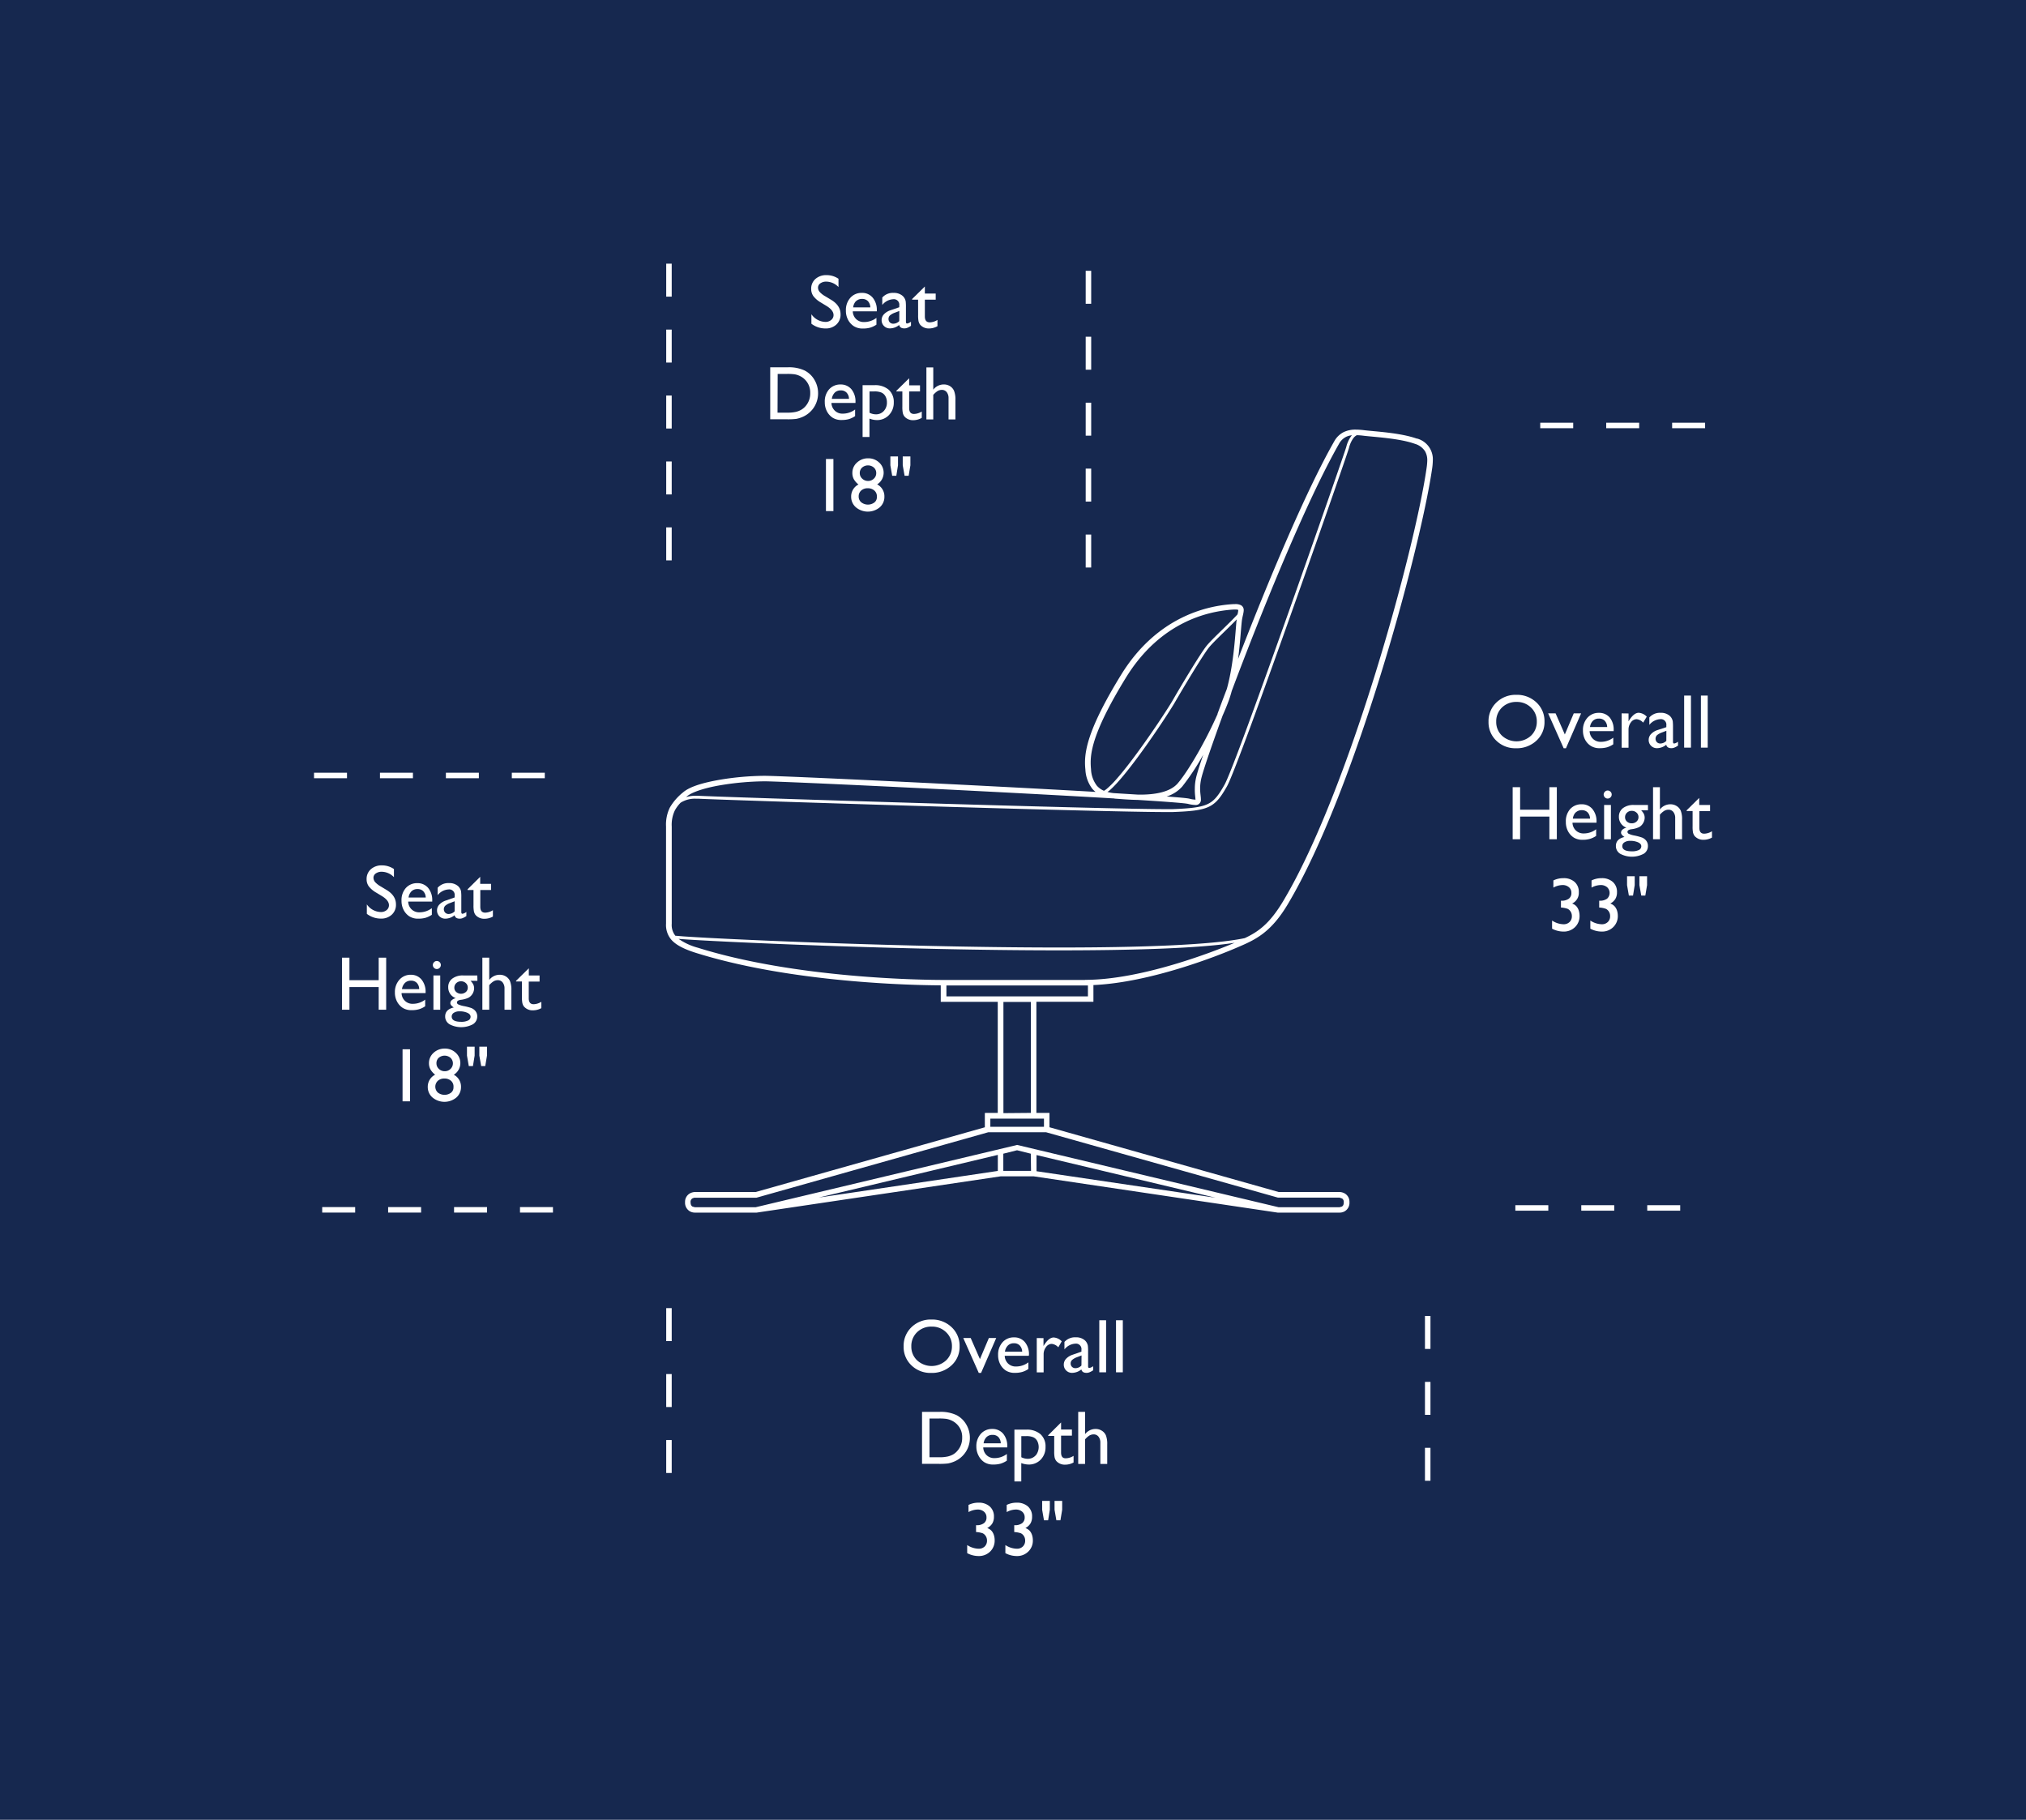 <svg xmlns="http://www.w3.org/2000/svg" viewBox="0 0 590 530"><defs><style>.cls-1{fill:#16284f;}.cls-2{fill:#fff;}</style></defs><title>Hugo1</title><g id="Background"><rect class="cls-1" width="590" height="530"/></g><g id="Hugo"><rect class="cls-2" x="194.01" y="380.98" width="1.6" height="9.6"/><rect class="cls-2" x="194.01" y="419.39" width="1.6" height="9.6"/><rect class="cls-2" x="194.01" y="400.18" width="1.6" height="9.6"/><rect class="cls-2" x="414.97" y="402.46" width="1.6" height="9.6"/><rect class="cls-2" x="414.97" y="421.66" width="1.6" height="9.6"/><rect class="cls-2" x="414.97" y="383.26" width="1.6" height="9.6"/><rect class="cls-2" x="467.75" y="123.11" width="9.6" height="1.6"/><rect class="cls-2" x="448.54" y="123.11" width="9.6" height="1.6"/><rect class="cls-2" x="486.95" y="123.11" width="9.6" height="1.6"/><rect class="cls-2" x="479.7" y="351" width="9.6" height="1.6"/><rect class="cls-2" x="460.49" y="351" width="9.6" height="1.6"/><rect class="cls-2" x="441.29" y="351" width="9.6" height="1.6"/><rect class="cls-2" x="93.83" y="351.55" width="9.6" height="1.6"/><rect class="cls-2" x="151.43" y="351.55" width="9.6" height="1.6"/><rect class="cls-2" x="132.23" y="351.55" width="9.6" height="1.6"/><rect class="cls-2" x="113.03" y="351.55" width="9.6" height="1.6"/><rect class="cls-2" x="91.45" y="225.05" width="9.6" height="1.6"/><rect class="cls-2" x="110.65" y="225.05" width="9.6" height="1.6"/><rect class="cls-2" x="129.85" y="225.05" width="9.6" height="1.6"/><rect class="cls-2" x="149.05" y="225.05" width="9.6" height="1.6"/><rect class="cls-2" x="194.01" y="134.4" width="1.6" height="9.6"/><rect class="cls-2" x="194.01" y="95.99" width="1.6" height="9.6"/><rect class="cls-2" x="194.01" y="115.2" width="1.6" height="9.6"/><rect class="cls-2" x="194.01" y="76.79" width="1.6" height="9.6"/><rect class="cls-2" x="194.01" y="153.6" width="1.6" height="9.6"/><rect class="cls-2" x="316.17" y="78.87" width="1.6" height="9.6"/><rect class="cls-2" x="316.17" y="98.07" width="1.6" height="9.6"/><rect class="cls-2" x="316.17" y="155.68" width="1.6" height="9.6"/><rect class="cls-2" x="316.17" y="136.48" width="1.6" height="9.6"/><rect class="cls-2" x="316.17" y="117.28" width="1.6" height="9.6"/><path class="cls-2" d="M277.09,397.65a7.22,7.22,0,0,0,2.36-5.55,7.37,7.37,0,0,0-2.34-5.58,8.17,8.17,0,0,0-5.85-2.22,8,8,0,0,0-5.81,2.22,7.47,7.47,0,0,0-2.3,5.63,7.32,7.32,0,0,0,2.28,5.5,7.89,7.89,0,0,0,5.71,2.2A8.35,8.35,0,0,0,277.09,397.65Zm-11.7-5.5a5.53,5.53,0,0,1,1.68-4.16,5.87,5.87,0,0,1,4.28-1.63,5.78,5.78,0,0,1,4.17,1.64,5.44,5.44,0,0,1,1.7,4.06,5.54,5.54,0,0,1-1.7,4.13,6.24,6.24,0,0,1-8.44,0A5.43,5.43,0,0,1,265.39,392.15Z"/><polygon class="cls-2" points="285.7 399.85 290.11 389.69 287.97 389.69 285.37 395.83 282.68 389.69 280.52 389.69 285.03 399.85 285.7 399.85"/><path class="cls-2" d="M299.65,394.61a5.52,5.52,0,0,0-1.18-3.72,3.94,3.94,0,0,0-3.17-1.39,4.31,4.31,0,0,0-3.35,1.42,5.32,5.32,0,0,0-1.29,3.71,5.66,5.66,0,0,0,.61,2.68,5,5,0,0,0,1.63,1.84,4.76,4.76,0,0,0,2.67.68,7.62,7.62,0,0,0,2.1-.26,6.37,6.37,0,0,0,1.81-.87v-1.93a5.94,5.94,0,0,1-3.6,1.21,3.18,3.18,0,0,1-2.29-.84,3.26,3.26,0,0,1-1-2.28h7Zm-7-.94a3.16,3.16,0,0,1,.88-1.82,2.41,2.41,0,0,1,1.74-.64,2.23,2.23,0,0,1,1.69.64,2.72,2.72,0,0,1,.71,1.82Z"/><path class="cls-2" d="M301.92,389.69v10h2v-5.22a3.41,3.41,0,0,1,.7-2.16,2.06,2.06,0,0,1,1.65-.92,3,3,0,0,1,1.92,1l1-1.74a3.53,3.53,0,0,0-2.34-1.12c-.95,0-1.91.77-2.86,2.31l-.11.17v-2.29Z"/><path class="cls-2" d="M312.4,394.54a4.57,4.57,0,0,0-1.93,1.18,2.46,2.46,0,0,0-.68,1.69,2.32,2.32,0,0,0,.7,1.73,2.35,2.35,0,0,0,1.73.69,4.33,4.33,0,0,0,2.69-1c.15.67.65,1,1.49,1a2.3,2.3,0,0,0,.86-.16,6.15,6.15,0,0,0,1.08-.59v-1.2a2.45,2.45,0,0,1-1.12.53c-.23,0-.35-.17-.35-.51v-4.25a12.92,12.92,0,0,0-.07-1.71,2.74,2.74,0,0,0-.33-.9,2.53,2.53,0,0,0-.59-.72,3.82,3.82,0,0,0-2.59-.84,4.1,4.1,0,0,0-3.31,1.35V393a4.35,4.35,0,0,1,3.15-1.67,1.59,1.59,0,0,1,1.8,1.8v.53Zm2.53,3.16a2.47,2.47,0,0,1-1.75.77,1.42,1.42,0,0,1-1-.39,1.37,1.37,0,0,1-.39-1,1.35,1.35,0,0,1,.42-1,4.42,4.42,0,0,1,1.42-.81l1.33-.51Z"/><rect class="cls-2" x="320.13" y="384.51" width="1.98" height="15.16"/><rect class="cls-2" x="325" y="384.51" width="1.98" height="15.16"/><path class="cls-2" d="M282.44,418.78a7.57,7.57,0,0,0-1.06-3.93,7,7,0,0,0-2.87-2.73,10.75,10.75,0,0,0-4.89-.93h-5.11v15.14h4.79a20.63,20.63,0,0,0,2.74-.11,8.09,8.09,0,0,0,1.57-.45,7.28,7.28,0,0,0,2.58-1.64,7.39,7.39,0,0,0,2.25-5.35Zm-3.85,4a5,5,0,0,1-1.1.85,6.38,6.38,0,0,1-1.51.56,11,11,0,0,1-2.53.22h-2.77V413.12h2.71a15.14,15.14,0,0,1,2.27.12,6,6,0,0,1,1.49.49,5.24,5.24,0,0,1,1.4.95,5.18,5.18,0,0,1,1.65,4A5.6,5.6,0,0,1,278.59,422.77Z"/><path class="cls-2" d="M293.22,423.45a5.94,5.94,0,0,1-3.6,1.21,3.18,3.18,0,0,1-2.29-.84,3.28,3.28,0,0,1-1-2.28h7v-.25a5.57,5.57,0,0,0-1.19-3.73,4,4,0,0,0-3.17-1.39,4.32,4.32,0,0,0-3.35,1.43,5.32,5.32,0,0,0-1.29,3.71A5.59,5.59,0,0,0,285,424a4.86,4.86,0,0,0,1.63,1.84,4.68,4.68,0,0,0,2.67.69,7.62,7.62,0,0,0,2.1-.26,7,7,0,0,0,1.81-.87Zm-5.92-4.92a2.41,2.41,0,0,1,1.74-.64,2.27,2.27,0,0,1,1.7.64,2.74,2.74,0,0,1,.7,1.82h-5A3.13,3.13,0,0,1,287.3,418.53Z"/><path class="cls-2" d="M303,417.69a6,6,0,0,0-4.14-1.32h-3.45v15.08h2v-5.34a6.31,6.31,0,0,0,2.12.42,4.74,4.74,0,0,0,3.55-1.44,5.11,5.11,0,0,0,1.39-3.69A4.72,4.72,0,0,0,303,417.69Zm-1.4,6.17a3,3,0,0,1-2.27,1,4.17,4.17,0,0,1-1.91-.46v-6.15h1.4a5,5,0,0,1,2.11.35,2.5,2.5,0,0,1,1.14,1.09,3.9,3.9,0,0,1-.47,4.21Z"/><path class="cls-2" d="M309,423v-4.89h3.16v-1.78H309v-2.06L305.25,418v.19H307v4.43a9.14,9.14,0,0,0,.12,1.84,3.24,3.24,0,0,0,.31.78,2.17,2.17,0,0,0,.47.54,3.28,3.28,0,0,0,2.26.79,5,5,0,0,0,2.48-.64V424a4.34,4.34,0,0,1-2.24.71C309.44,424.75,309,424.18,309,423Z"/><path class="cls-2" d="M320.85,416.67a3.33,3.33,0,0,0-1.79-.5,3.82,3.82,0,0,0-3.07,1.51v-6.49h-2v15.17h2V419.2a5.75,5.75,0,0,1,1.26-1.12,2.47,2.47,0,0,1,1.23-.33,1.74,1.74,0,0,1,1.42.66,2.75,2.75,0,0,1,.54,1.77v6.18h2v-5.69a7,7,0,0,0-.38-2.62A3,3,0,0,0,320.85,416.67Z"/><path class="cls-2" d="M288.79,445.88a3.12,3.12,0,0,0-1.3-.85,3.88,3.88,0,0,0,1.49-1.35,3.77,3.77,0,0,0,.47-1.94,3.83,3.83,0,0,0-1.22-3,4.71,4.71,0,0,0-3.3-1.1,6.39,6.39,0,0,0-2.89.66v2.08a5.76,5.76,0,0,1,2.63-.74,2.77,2.77,0,0,1,1.89.63,2.08,2.08,0,0,1,.72,1.64,2,2,0,0,1-.74,1.7,3.43,3.43,0,0,1-2.16.59h-.14v2l.2,0a7.25,7.25,0,0,1,1.71.34,2.07,2.07,0,0,1,.72.56,2.4,2.4,0,0,1,.56,1.57,2.34,2.34,0,0,1-.67,1.73,2.46,2.46,0,0,1-1.77.65,6.36,6.36,0,0,1-3.33-1.07v2.36a7.09,7.09,0,0,0,3.33.84,4.62,4.62,0,0,0,3.35-1.3,4.42,4.42,0,0,0,1.32-3.29,4.79,4.79,0,0,0-.23-1.52A3.54,3.54,0,0,0,288.79,445.88Z"/><path class="cls-2" d="M299.91,445.88a3.19,3.19,0,0,0-1.3-.85,3.84,3.84,0,0,0,1.48-1.35,3.77,3.77,0,0,0,.47-1.94,3.82,3.82,0,0,0-1.21-3,4.76,4.76,0,0,0-3.31-1.1,6.35,6.35,0,0,0-2.88.66v2.08a5.72,5.72,0,0,1,2.62-.74,2.78,2.78,0,0,1,1.9.63,2.08,2.08,0,0,1,.72,1.64,2.05,2.05,0,0,1-.74,1.7,3.46,3.46,0,0,1-2.17.59h-.13v2l.2,0a7.51,7.51,0,0,1,1.71.34,2.07,2.07,0,0,1,.72.56,2.39,2.39,0,0,1,.55,1.57,2.3,2.3,0,0,1-.67,1.73,2.42,2.42,0,0,1-1.76.65,6.3,6.3,0,0,1-3.33-1.07v2.36a7.09,7.09,0,0,0,3.33.84,4.59,4.59,0,0,0,3.34-1.3,4.39,4.39,0,0,0,1.33-3.29,5.08,5.08,0,0,0-.23-1.52A3.72,3.72,0,0,0,299.91,445.88Z"/><polygon class="cls-2" points="307.1 439.71 307.63 442.76 308.81 442.76 309.32 439.71 309.32 437.12 307.1 437.12 307.1 439.71"/><polygon class="cls-2" points="303.49 439.71 304.02 442.76 305.23 442.76 305.72 439.71 305.72 437.12 303.49 437.12 303.49 439.71"/><path class="cls-2" d="M447.42,215.72a7.28,7.28,0,0,0,2.36-5.55,7.37,7.37,0,0,0-2.34-5.58,8.17,8.17,0,0,0-5.85-2.23,8,8,0,0,0-5.81,2.23,7.46,7.46,0,0,0-2.3,5.62,7.34,7.34,0,0,0,2.28,5.51,7.89,7.89,0,0,0,5.71,2.2A8.37,8.37,0,0,0,447.42,215.72Zm-11.7-5.51a5.56,5.56,0,0,1,1.68-4.16,5.89,5.89,0,0,1,4.28-1.62,5.8,5.8,0,0,1,4.17,1.64,5.43,5.43,0,0,1,1.69,4.06,5.54,5.54,0,0,1-1.69,4.13,6.25,6.25,0,0,1-8.45,0A5.43,5.43,0,0,1,435.72,210.21Z"/><polygon class="cls-2" points="453.01 207.76 450.84 207.76 455.36 217.92 456.03 217.92 460.44 207.76 458.3 207.76 455.7 213.9 453.01 207.76"/><path class="cls-2" d="M463.23,217.21a4.68,4.68,0,0,0,2.67.69,7.73,7.73,0,0,0,2.1-.26,7,7,0,0,0,1.81-.87v-1.93a5.94,5.94,0,0,1-3.6,1.21,3.15,3.15,0,0,1-2.29-.85,3.23,3.23,0,0,1-1-2.27h7v-.25A5.56,5.56,0,0,0,468.8,209a4,4,0,0,0-3.17-1.39,4.32,4.32,0,0,0-3.35,1.43,5.28,5.28,0,0,0-1.3,3.71,5.6,5.6,0,0,0,.62,2.67A4.86,4.86,0,0,0,463.23,217.21Zm.66-7.29a2.41,2.41,0,0,1,1.74-.64,2.25,2.25,0,0,1,1.69.64,2.73,2.73,0,0,1,.71,1.82h-5A3.11,3.11,0,0,1,463.89,209.92Z"/><path class="cls-2" d="M472.25,207.76v10h2v-5.23a3.43,3.43,0,0,1,.7-2.16,2.06,2.06,0,0,1,1.65-.91,2.91,2.91,0,0,1,1.91,1l1.05-1.74a3.57,3.57,0,0,0-2.34-1.13c-.95,0-1.91.78-2.86,2.32l-.11.17v-2.29Z"/><path class="cls-2" d="M482.73,212.61a4.51,4.51,0,0,0-1.93,1.18,2.46,2.46,0,0,0-.68,1.69,2.32,2.32,0,0,0,.7,1.73,2.35,2.35,0,0,0,1.73.69,4.3,4.3,0,0,0,2.68-1c.16.67.66,1,1.5,1a2.22,2.22,0,0,0,.85-.16,5.51,5.51,0,0,0,1.08-.59V216a2.37,2.37,0,0,1-1.11.54c-.24,0-.35-.17-.35-.51v-4.25a14.87,14.87,0,0,0-.07-1.71,2.83,2.83,0,0,0-.92-1.62,3.8,3.8,0,0,0-2.59-.85,4.1,4.1,0,0,0-3.31,1.36v2.16a4.35,4.35,0,0,1,3.14-1.67,1.6,1.6,0,0,1,1.81,1.8v.53Zm2.53,3.16a2.51,2.51,0,0,1-1.75.77,1.42,1.42,0,0,1-1-.39,1.48,1.48,0,0,1,0-2,4.42,4.42,0,0,1,1.43-.81l1.33-.51Z"/><rect class="cls-2" x="490.45" y="202.58" width="1.98" height="15.16"/><rect class="cls-2" x="495.33" y="202.58" width="1.98" height="15.16"/><polygon class="cls-2" points="453.37 244.42 453.37 229.26 451.2 229.26 451.2 235.82 442.68 235.82 442.68 229.26 440.51 229.26 440.51 244.42 442.68 244.42 442.68 237.82 451.2 237.82 451.2 244.42 453.37 244.42"/><path class="cls-2" d="M456,239.38a5.59,5.59,0,0,0,.61,2.67,4.94,4.94,0,0,0,1.63,1.84,4.68,4.68,0,0,0,2.67.69,7.24,7.24,0,0,0,2.1-.27,6.61,6.61,0,0,0,1.81-.86v-1.94a5.88,5.88,0,0,1-3.6,1.22,3.15,3.15,0,0,1-2.29-.85,3.24,3.24,0,0,1-1-2.28h7v-.25a5.56,5.56,0,0,0-1.19-3.72,3.94,3.94,0,0,0-3.17-1.39,4.32,4.32,0,0,0-3.35,1.43A5.32,5.32,0,0,0,456,239.38Zm2.9-2.78a2.41,2.41,0,0,1,1.74-.64,2.27,2.27,0,0,1,1.7.64,2.72,2.72,0,0,1,.7,1.82h-5A3.1,3.1,0,0,1,458.86,236.6Z"/><rect class="cls-2" x="467.14" y="234.44" width="1.98" height="9.99"/><path class="cls-2" d="M469,230.57a1.18,1.18,0,0,0-.84-.34,1.08,1.08,0,0,0-.8.36,1.13,1.13,0,0,0-.35.81,1.15,1.15,0,0,0,.35.82,1.11,1.11,0,0,0,.8.35,1.15,1.15,0,0,0,.84-.35,1.15,1.15,0,0,0,0-1.65Z"/><path class="cls-2" d="M478.64,248.67a2.62,2.62,0,0,0,1.26-2.27,2.46,2.46,0,0,0-.71-1.8,3,3,0,0,0-.95-.65,16,16,0,0,0-2.36-.63,6.41,6.41,0,0,1-1.52-.47.63.63,0,0,1-.42-.56c0-.41.38-.67,1.12-.78a7,7,0,0,0,2.3-.64,3.07,3.07,0,0,0,1.14-1.15,3,3,0,0,0,.45-1.54,2.67,2.67,0,0,0-.23-1.12,4.19,4.19,0,0,0-.81-1.08h2v-1.54h-4.11a5,5,0,0,0-3.19.93,3.07,3.07,0,0,0-1.16,2.52,3.29,3.29,0,0,0,2.2,3.16,2.63,2.63,0,0,0-1.16.57,1.17,1.17,0,0,0-.42.87c0,.42.33.85,1,1.27-1.67.39-2.5,1.26-2.5,2.62a2.61,2.61,0,0,0,1.27,2.28,7.26,7.26,0,0,0,6.8,0ZM473.24,238a1.75,1.75,0,0,1,.56-1.31,1.91,1.91,0,0,1,1.37-.54,2,2,0,0,1,1.41.52,1.7,1.7,0,0,1,.57,1.31,1.67,1.67,0,0,1-.56,1.28,2,2,0,0,1-1.4.52,2,2,0,0,1-1.4-.51A1.63,1.63,0,0,1,473.24,238Zm-.81,8.4a1.3,1.3,0,0,1,.64-1.09,2.9,2.9,0,0,1,1.63-.42,5.49,5.49,0,0,1,2.36.44c.61.29.91.67.91,1.13a1.21,1.21,0,0,1-.72,1.1,4.49,4.49,0,0,1-2,.38C473.36,247.94,472.43,247.43,472.43,246.4Z"/><path class="cls-2" d="M488.25,234.74a3.3,3.3,0,0,0-1.79-.5,3.81,3.81,0,0,0-3.07,1.51v-6.49h-2v15.16h2v-7.15a5.55,5.55,0,0,1,1.27-1.12,2.4,2.4,0,0,1,1.22-.33,1.74,1.74,0,0,1,1.42.66,2.75,2.75,0,0,1,.54,1.77v6.17h2v-5.68a6.77,6.77,0,0,0-.38-2.62A3,3,0,0,0,488.25,234.74Z"/><path class="cls-2" d="M494.88,241.1v-4.88H498v-1.78h-3.16v-2.06L491.17,236v.2h1.74v4.42a9.26,9.26,0,0,0,.12,1.85,3.24,3.24,0,0,0,.31.78,2,2,0,0,0,.47.53,3.29,3.29,0,0,0,2.26.8,5.06,5.06,0,0,0,2.48-.64v-1.85a4.4,4.4,0,0,1-2.24.71C495.36,242.82,494.88,242.25,494.88,241.1Z"/><path class="cls-2" d="M459.12,264a3.13,3.13,0,0,0-1.3-.86,3.38,3.38,0,0,0,1.95-3.28,3.81,3.81,0,0,0-1.21-3,4.68,4.68,0,0,0-3.3-1.1,6.39,6.39,0,0,0-2.89.66v2.08a5.76,5.76,0,0,1,2.63-.74,2.77,2.77,0,0,1,1.89.63,2.06,2.06,0,0,1,.72,1.63,2,2,0,0,1-.74,1.71,3.46,3.46,0,0,1-2.17.59h-.13v2l.2,0a7.34,7.34,0,0,1,1.71.35,2.07,2.07,0,0,1,.72.56,2.37,2.37,0,0,1,.55,1.57,2.29,2.29,0,0,1-.66,1.72,2.42,2.42,0,0,1-1.77.66,6.23,6.23,0,0,1-3.33-1.08v2.37a7.09,7.09,0,0,0,3.33.84,4.62,4.62,0,0,0,3.35-1.3,4.42,4.42,0,0,0,1.32-3.29,5,5,0,0,0-.23-1.52A3.54,3.54,0,0,0,459.12,264Z"/><path class="cls-2" d="M470.24,264a3.17,3.17,0,0,0-1.31-.86,3.66,3.66,0,0,0,1.49-1.35,3.7,3.7,0,0,0,.47-1.93,3.81,3.81,0,0,0-1.21-3,4.71,4.71,0,0,0-3.31-1.1,6.42,6.42,0,0,0-2.89.66v2.08a5.79,5.79,0,0,1,2.63-.74,2.81,2.81,0,0,1,1.9.63,2.27,2.27,0,0,1,0,3.34,3.46,3.46,0,0,1-2.17.59h-.13v2l.19,0a7.09,7.09,0,0,1,1.71.35,2,2,0,0,1,.73.56,2.37,2.37,0,0,1,.55,1.57,2.26,2.26,0,0,1-.67,1.72,2.38,2.38,0,0,1-1.76.66,6.23,6.23,0,0,1-3.33-1.08v2.37a7.09,7.09,0,0,0,3.33.84,4.6,4.6,0,0,0,3.34-1.3,4.43,4.43,0,0,0,1.33-3.29,5,5,0,0,0-.23-1.52A3.72,3.72,0,0,0,470.24,264Z"/><polygon class="cls-2" points="477.42 257.78 477.96 260.83 479.14 260.83 479.65 257.78 479.65 255.19 477.42 255.19 477.42 257.78"/><polygon class="cls-2" points="473.82 257.78 474.35 260.83 475.56 260.83 476.05 257.78 476.05 255.19 473.82 255.19 473.82 257.78"/><path class="cls-2" d="M109.62,260l1.65,1c1.33.83,2,1.7,2,2.63a1.78,1.78,0,0,1-.67,1.42,2.57,2.57,0,0,1-1.7.57,5.1,5.1,0,0,1-4.07-2.23v2.76a6.66,6.66,0,0,0,4.09,1.38,4.45,4.45,0,0,0,3.17-1.14,3.85,3.85,0,0,0,1.22-3q0-2.57-2.77-4.22l-1.66-1a6.74,6.74,0,0,1-1.62-1.25,2,2,0,0,1-.5-1.28,1.51,1.51,0,0,1,.68-1.26,2.92,2.92,0,0,1,1.75-.49,5,5,0,0,1,3.53,1.58V253.1a6.14,6.14,0,0,0-3.49-1.07,4.68,4.68,0,0,0-3.23,1.12,3.77,3.77,0,0,0-1.24,2.91,3.51,3.51,0,0,0,.66,2.11A7.46,7.46,0,0,0,109.62,260Z"/><path class="cls-2" d="M116.93,262.35a5.6,5.6,0,0,0,.62,2.67,4.94,4.94,0,0,0,1.63,1.84,4.68,4.68,0,0,0,2.67.69,7.73,7.73,0,0,0,2.1-.26,7,7,0,0,0,1.81-.87v-1.93a5.94,5.94,0,0,1-3.6,1.21,3.15,3.15,0,0,1-2.29-.85,3.23,3.23,0,0,1-1-2.27h7v-.25a5.56,5.56,0,0,0-1.18-3.73,4,4,0,0,0-3.17-1.39,4.32,4.32,0,0,0-3.35,1.43A5.28,5.28,0,0,0,116.93,262.35Zm2.91-2.78a2.41,2.41,0,0,1,1.74-.64,2.25,2.25,0,0,1,1.69.64,2.73,2.73,0,0,1,.71,1.82h-5A3.11,3.11,0,0,1,119.84,259.57Z"/><path class="cls-2" d="M129.87,262.26a4.53,4.53,0,0,0-1.92,1.18,2.42,2.42,0,0,0-.68,1.69,2.36,2.36,0,0,0,2.43,2.42,4.3,4.3,0,0,0,2.68-1c.15.67.65,1,1.5,1a2.25,2.25,0,0,0,.85-.16,6.15,6.15,0,0,0,1.08-.59v-1.21a2.39,2.39,0,0,1-1.12.54c-.23,0-.35-.17-.35-.51v-4.25a12.81,12.81,0,0,0-.07-1.71,2.35,2.35,0,0,0-.33-.9,2.69,2.69,0,0,0-.58-.72,3.82,3.82,0,0,0-2.6-.85,4.12,4.12,0,0,0-3.31,1.36v2.16a4.35,4.35,0,0,1,3.15-1.67,1.59,1.59,0,0,1,1.8,1.8v.53Zm2.53,3.16a2.49,2.49,0,0,1-1.75.77,1.38,1.38,0,0,1-1-.39,1.45,1.45,0,0,1,0-2,4.14,4.14,0,0,1,1.43-.81l1.32-.51Z"/><path class="cls-2" d="M136.16,259v.2h1.73v4.43a8.91,8.91,0,0,0,.13,1.84,2.88,2.88,0,0,0,.31.78,2.17,2.17,0,0,0,.47.54,3.32,3.32,0,0,0,2.25.79,5.07,5.07,0,0,0,2.49-.64v-1.85a4.43,4.43,0,0,1-2.25.71c-.95,0-1.42-.57-1.42-1.71v-4.89H143v-1.78h-3.16v-2.06Z"/><polygon class="cls-2" points="110.28 285.47 101.76 285.47 101.76 278.91 99.59 278.91 99.59 294.07 101.76 294.07 101.76 287.47 110.28 287.47 110.28 294.07 112.46 294.07 112.46 278.91 110.28 278.91 110.28 285.47"/><path class="cls-2" d="M119.68,283.89a4.32,4.32,0,0,0-3.35,1.43A5.32,5.32,0,0,0,115,289a5.59,5.59,0,0,0,.61,2.67,4.94,4.94,0,0,0,1.63,1.84,4.72,4.72,0,0,0,2.68.69,7.33,7.33,0,0,0,2.1-.27,6.32,6.32,0,0,0,1.8-.87v-1.93a5.88,5.88,0,0,1-3.6,1.22,3.13,3.13,0,0,1-2.28-.85,3.21,3.21,0,0,1-1-2.28h7V289a5.56,5.56,0,0,0-1.19-3.72A3.94,3.94,0,0,0,119.68,283.89Zm-2.62,4.18a3.16,3.16,0,0,1,.88-1.82,2.43,2.43,0,0,1,1.74-.64,2.27,2.27,0,0,1,1.7.64,2.72,2.72,0,0,1,.7,1.82Z"/><rect class="cls-2" x="126.22" y="284.09" width="1.98" height="9.99"/><path class="cls-2" d="M127.2,282.22a1.14,1.14,0,0,0,.83-.35,1.15,1.15,0,0,0,0-1.65,1.17,1.17,0,0,0-.83-.34,1.09,1.09,0,0,0-.81.36,1.1,1.1,0,0,0-.34.81,1.14,1.14,0,0,0,.34.82A1.11,1.11,0,0,0,127.2,282.22Z"/><path class="cls-2" d="M139,284.09h-4.12a5,5,0,0,0-3.18.93,3,3,0,0,0-1.17,2.52,3.3,3.3,0,0,0,2.2,3.16,2.59,2.59,0,0,0-1.15.57,1.15,1.15,0,0,0-.43.87c0,.42.33.85,1,1.27-1.67.39-2.51,1.26-2.51,2.62a2.61,2.61,0,0,0,1.28,2.28,7.24,7.24,0,0,0,6.79,0,2.64,2.64,0,0,0,1.27-2.27,2.43,2.43,0,0,0-.72-1.8,3.07,3.07,0,0,0-1-.66A16.1,16.1,0,0,0,135,293a6.58,6.58,0,0,1-1.52-.47.64.64,0,0,1-.41-.57c0-.4.37-.66,1.11-.77a7,7,0,0,0,2.3-.64,3.22,3.22,0,0,0,1.59-2.69,2.67,2.67,0,0,0-.23-1.12,4,4,0,0,0-.81-1.08h2Zm-5.22,10.45a5.47,5.47,0,0,1,2.35.44c.61.29.91.67.91,1.13a1.19,1.19,0,0,1-.72,1.09,4.33,4.33,0,0,1-2,.39c-1.86,0-2.78-.51-2.78-1.54a1.27,1.27,0,0,1,.63-1.09A2.94,2.94,0,0,1,133.79,294.54Zm1.88-5.63a2.16,2.16,0,0,1-2.8,0,1.64,1.64,0,0,1-.55-1.27,1.79,1.79,0,0,1,.56-1.31,1.93,1.93,0,0,1,1.37-.54,2,2,0,0,1,1.41.52,1.7,1.7,0,0,1,.57,1.31A1.67,1.67,0,0,1,135.67,288.91Z"/><path class="cls-2" d="M147.33,284.39a3.3,3.3,0,0,0-1.79-.5,3.82,3.82,0,0,0-3.07,1.51v-6.49h-2v15.16h2v-7.15a5.51,5.51,0,0,1,1.27-1.12,2.41,2.41,0,0,1,1.23-.33,1.72,1.72,0,0,1,1.41.66,2.75,2.75,0,0,1,.54,1.77v6.17h2v-5.69a6.72,6.72,0,0,0-.39-2.61A3,3,0,0,0,147.33,284.39Z"/><path class="cls-2" d="M152,290.29a9.07,9.07,0,0,0,.12,1.84,3.17,3.17,0,0,0,.31.79,2.35,2.35,0,0,0,.47.53,3.29,3.29,0,0,0,2.26.8,5.1,5.1,0,0,0,2.49-.64v-1.85a4.43,4.43,0,0,1-2.25.71c-.95,0-1.42-.58-1.42-1.72v-4.88h3.15v-1.78H154V282l-3.72,3.65v.2H152Z"/><rect class="cls-2" x="117.23" y="305.59" width="2.17" height="15.16"/><path class="cls-2" d="M134.25,316.59a3.89,3.89,0,0,0-2.1-3.58,4,4,0,0,0,.58-6.39,4.5,4.5,0,0,0-3.21-1.23,4.66,4.66,0,0,0-3.27,1.24,4,4,0,0,0-1.33,3,3.74,3.74,0,0,0,.42,1.8,5.35,5.35,0,0,0,1.38,1.56,3.92,3.92,0,0,0-2.15,3.56,4,4,0,0,0,1.4,3.1,5.43,5.43,0,0,0,6.92,0A4,4,0,0,0,134.25,316.59Zm-6.5-8.51a2.66,2.66,0,0,1,3.45,0,2.23,2.23,0,0,1,0,3.23,2.31,2.31,0,0,1-1.68.67,2.38,2.38,0,0,1-1.71-.67,2.17,2.17,0,0,1-.71-1.62A2.11,2.11,0,0,1,127.75,308.08Zm4.31,8.6a1.92,1.92,0,0,1-.73,1.57,3.19,3.19,0,0,1-3.82-.05,2.35,2.35,0,0,1,0-3.43,2.7,2.7,0,0,1,1.89-.66,2.8,2.8,0,0,1,1.93.65,2.19,2.19,0,0,1,.74,1.7Z"/><polygon class="cls-2" points="141.31 310.48 141.82 307.43 141.82 304.84 139.59 304.84 139.59 307.43 140.13 310.48 141.31 310.48"/><polygon class="cls-2" points="135.99 307.43 136.52 310.48 137.73 310.48 138.22 307.43 138.22 304.84 135.99 304.84 135.99 307.43"/><path class="cls-2" d="M239.09,88.13l1.65,1c1.33.83,2,1.71,2,2.63a1.78,1.78,0,0,1-.68,1.42,2.55,2.55,0,0,1-1.7.57,5.1,5.1,0,0,1-4.07-2.23v2.76a6.68,6.68,0,0,0,4.09,1.38,4.46,4.46,0,0,0,3.18-1.14,3.88,3.88,0,0,0,1.22-3q0-2.57-2.77-4.22l-1.66-1a6.36,6.36,0,0,1-1.62-1.25,1.93,1.93,0,0,1-.51-1.28,1.49,1.49,0,0,1,.69-1.26,2.9,2.9,0,0,1,1.75-.49,5,5,0,0,1,3.52,1.58V81.19a6.07,6.07,0,0,0-3.48-1.06,4.66,4.66,0,0,0-3.23,1.11,3.74,3.74,0,0,0-1.24,2.91,3.57,3.57,0,0,0,.65,2.11A7.45,7.45,0,0,0,239.09,88.13Z"/><path class="cls-2" d="M248.65,95a4.76,4.76,0,0,0,2.67.68,7.62,7.62,0,0,0,2.1-.26,6.65,6.65,0,0,0,1.81-.87V92.58a5.94,5.94,0,0,1-3.6,1.21,3.18,3.18,0,0,1-2.29-.84,3.28,3.28,0,0,1-1-2.28h7v-.25a5.52,5.52,0,0,0-1.19-3.72,3.94,3.94,0,0,0-3.17-1.4,4.32,4.32,0,0,0-3.35,1.43,5.32,5.32,0,0,0-1.29,3.71,5.59,5.59,0,0,0,.61,2.67A5,5,0,0,0,248.65,95Zm.66-7.3a2.41,2.41,0,0,1,1.74-.64,2.27,2.27,0,0,1,1.7.64,2.77,2.77,0,0,1,.7,1.82h-5A3.16,3.16,0,0,1,249.31,87.66Z"/><path class="cls-2" d="M259.35,90.35a4.57,4.57,0,0,0-1.93,1.18,2.46,2.46,0,0,0-.68,1.69,2.32,2.32,0,0,0,.7,1.73,2.35,2.35,0,0,0,1.73.69,4.28,4.28,0,0,0,2.68-1c.16.67.66,1,1.5,1a2.3,2.3,0,0,0,.86-.16,6.15,6.15,0,0,0,1.08-.59v-1.2a2.45,2.45,0,0,1-1.12.53c-.24,0-.35-.17-.35-.51V89.48a12.92,12.92,0,0,0-.07-1.71,2.83,2.83,0,0,0-.92-1.62,3.83,3.83,0,0,0-2.59-.85,4.1,4.1,0,0,0-3.31,1.36v2.16a4.35,4.35,0,0,1,3.15-1.67,1.59,1.59,0,0,1,1.8,1.8v.53Zm2.53,3.16a2.51,2.51,0,0,1-1.75.77,1.42,1.42,0,0,1-1-.39,1.48,1.48,0,0,1,0-2,4.61,4.61,0,0,1,1.43-.81l1.33-.51Z"/><path class="cls-2" d="M267.37,91.71a9.14,9.14,0,0,0,.12,1.84,3.24,3.24,0,0,0,.31.78,2.4,2.4,0,0,0,.47.54,3.28,3.28,0,0,0,2.26.79A5,5,0,0,0,273,95V93.17a4.31,4.31,0,0,1-2.24.71c-.95,0-1.43-.57-1.43-1.71V87.28h3.16V85.5h-3.16V83.44l-3.71,3.65v.19h1.74Z"/><path class="cls-2" d="M231.84,122a8.3,8.3,0,0,0,1.57-.45,7.38,7.38,0,0,0,2.57-1.64,7.27,7.27,0,0,0,1.67-2.44,7.46,7.46,0,0,0,.59-2.91,7.57,7.57,0,0,0-1.06-3.93,7,7,0,0,0-2.87-2.73,10.75,10.75,0,0,0-4.89-.93H224.3v15.14h4.8A20.63,20.63,0,0,0,231.84,122Zm-5.37-13.1h2.72a15,15,0,0,1,2.26.12,5.7,5.7,0,0,1,1.5.49,5.3,5.3,0,0,1,3,4.93,5.59,5.59,0,0,1-1.6,4.11,5,5,0,0,1-1.11.84,5.88,5.88,0,0,1-1.5.57,11,11,0,0,1-2.53.22h-2.78Z"/><path class="cls-2" d="M240.19,117.12a5.6,5.6,0,0,0,.62,2.67,4.94,4.94,0,0,0,1.63,1.84,4.68,4.68,0,0,0,2.67.69,7.73,7.73,0,0,0,2.1-.26,7,7,0,0,0,1.81-.87v-1.93a5.94,5.94,0,0,1-3.6,1.21,3.15,3.15,0,0,1-2.29-.85,3.23,3.23,0,0,1-1-2.27h7v-.25a5.56,5.56,0,0,0-1.18-3.73,4,4,0,0,0-3.17-1.39,4.32,4.32,0,0,0-3.35,1.43A5.28,5.28,0,0,0,240.19,117.12Zm2.91-2.78a2.41,2.41,0,0,1,1.74-.64,2.25,2.25,0,0,1,1.69.64,2.73,2.73,0,0,1,.71,1.82h-5A3.17,3.17,0,0,1,243.1,114.34Z"/><path class="cls-2" d="M260.28,117.2a4.75,4.75,0,0,0-1.48-3.7,6,6,0,0,0-4.14-1.32H251.2v15.08h2v-5.35a6.05,6.05,0,0,0,2.11.43,4.71,4.71,0,0,0,3.55-1.44A5.13,5.13,0,0,0,260.28,117.2Zm-2.88,2.47a3,3,0,0,1-2.27,1,4.14,4.14,0,0,1-1.91-.46V114h1.4a5.2,5.2,0,0,1,2.1.34,2.55,2.55,0,0,1,1.14,1.09,3.49,3.49,0,0,1,.42,1.73A3.54,3.54,0,0,1,257.4,119.67Z"/><path class="cls-2" d="M268.43,121.7v-1.85a4.43,4.43,0,0,1-2.25.71c-.95,0-1.42-.57-1.42-1.71V114h3.16v-1.78h-3.16v-2.06l-3.71,3.64v.2h1.73v4.43a8.91,8.91,0,0,0,.13,1.84,2.88,2.88,0,0,0,.31.78,2.36,2.36,0,0,0,.46.54,3.35,3.35,0,0,0,2.26.79A5.07,5.07,0,0,0,268.43,121.7Z"/><path class="cls-2" d="M271.78,113.49V107h-2v15.16h2V115a6,6,0,0,1,1.27-1.12,2.44,2.44,0,0,1,1.23-.33,1.75,1.75,0,0,1,1.42.66,2.8,2.8,0,0,1,.53,1.77v6.17h2v-5.68a6.77,6.77,0,0,0-.39-2.62,3,3,0,0,0-1.17-1.38,3.34,3.34,0,0,0-1.8-.5A3.85,3.85,0,0,0,271.78,113.49Z"/><rect class="cls-2" x="240.53" y="133.68" width="2.17" height="15.17"/><path class="cls-2" d="M247.87,144.66a4,4,0,0,0,1.4,3.1,5.42,5.42,0,0,0,6.91,0,4,4,0,0,0,1.37-3.11,3.9,3.9,0,0,0-2.11-3.58,4,4,0,0,0,1.89-3.36,4,4,0,0,0-1.3-3,4.54,4.54,0,0,0-3.21-1.23,4.62,4.62,0,0,0-3.27,1.25,3.94,3.94,0,0,0-1.33,3,3.82,3.82,0,0,0,.41,1.8A5.28,5.28,0,0,0,250,141.1,3.9,3.9,0,0,0,247.87,144.66Zm3.18-8.48a2.62,2.62,0,0,1,3.44,0,2.09,2.09,0,0,1,.68,1.62,2.13,2.13,0,0,1-.69,1.6,2.31,2.31,0,0,1-1.68.67,2.38,2.38,0,0,1-1.71-.67,2.13,2.13,0,0,1-.71-1.62A2.08,2.08,0,0,1,251.05,136.18Zm-.26,6.68a2.73,2.73,0,0,1,1.9-.66,2.81,2.81,0,0,1,1.93.66,2.16,2.16,0,0,1,.74,1.7v.22a1.94,1.94,0,0,1-.73,1.56,3.15,3.15,0,0,1-3.82-.05,2.17,2.17,0,0,1-.75-1.71A2.24,2.24,0,0,1,250.79,142.86Z"/><polygon class="cls-2" points="262.89 135.52 263.43 138.57 264.61 138.57 265.12 135.52 265.12 132.93 262.89 132.93 262.89 135.52"/><polygon class="cls-2" points="261.02 138.57 261.51 135.52 261.51 132.93 259.29 132.93 259.29 135.52 259.82 138.57 261.02 138.57"/><path class="cls-2" d="M412.59,127.74c-4.93-1.75-12.37-2.07-15.41-2.46a20.44,20.44,0,0,0-2.34-.16,7.86,7.86,0,0,0-3.47.69,6.49,6.49,0,0,0-2.82,2.72c-8.44,14.81-19.55,41.49-28,63.36.63-4.77.85-9,1.07-10.86.14-1.4.55-2.35.57-3.32a1.59,1.59,0,0,0-.75-1.42,3.46,3.46,0,0,0-1.8-.35c-.59,0-1.3.05-2.19.14-5.52.58-20.38,3.2-31,20.5-8.93,14.54-10.48,21.2-10.48,25.54,0,.76.05,1.43.11,2a10,10,0,0,0,2.09,5.7,7.55,7.55,0,0,0,.88.81c-34.83-2-91.19-4.68-96.43-4.68a81.55,81.55,0,0,0-13.2,1.18c-4.51.8-8.52,1.9-10.55,3.68a15.87,15.87,0,0,0-3.81,4.4,11.27,11.27,0,0,0-1.1,5.48V269a6.58,6.58,0,0,0,1.58,4.73c1.3,1.44,3.46,2.63,7.1,3.78,27.93,8.75,63.3,9.43,71.32,9.46v4.8h16.6v32.36H286.8v4.18l-66.73,18.85H202.34a3.42,3.42,0,0,0-1.39.38,2.8,2.8,0,0,0-1.45,2.57,2.89,2.89,0,0,0,1.33,2.63,2.94,2.94,0,0,0,1.51.42h17.93l.09,0,71.08-10.57H301l71.08,10.57.08,0h18a2.92,2.92,0,0,0,1.5-.42,2.86,2.86,0,0,0,1.32-2.63,2.78,2.78,0,0,0-1.44-2.57,3.35,3.35,0,0,0-1.39-.38H372.36L305.62,328.3v-4.18h-3.81V291.76h16.61v-4.87c16.61-.74,36.25-8.51,42-11,5.17-2.21,9.68-4.23,14.7-12.71l-.69-.41.69.41c19.45-32.72,38.38-102.71,41.9-126.47a18.44,18.44,0,0,0,.24-2.62,6.24,6.24,0,0,0-4.64-6.38Zm-58,80.17c-3.27,7.47-8.28,16.27-11.53,20.13-2.2,2.66-6.72,3.4-11.1,3.39h-.47l-7.13-.44a10.44,10.44,0,0,1-1.86-.35c.16-.11.29-.18.46-.31,5.49-4.56,17.33-22.5,19.31-26,2.31-4,8.15-13.75,9.84-15.81,1.4-1.72,5.46-5.44,8.05-8.13,0,.14-.05.28-.07.43-.34,3.17-.71,12.26-2.82,19.84C356.28,203.22,355.38,205.64,354.55,207.91Zm-6.42,24.91v.07h-.07a8.08,8.08,0,0,1-1.73-.28c-.78-.18-3-.37-6.57-.64h-.06a10.06,10.06,0,0,0,4.55-2.91,68.65,68.65,0,0,0,6.11-9.26c-.94,2.76-1.61,4.86-1.93,6.08a14.6,14.6,0,0,0-.52,3.83C347.91,231.22,348.14,232.34,348.13,232.82ZM317.72,224a18.5,18.5,0,0,1-.1-1.9c0-3.89,1.37-10.25,10.24-24.7,10.29-16.75,24.46-19.16,29.79-19.75.86-.09,1.53-.13,2-.13a2.55,2.55,0,0,1,.95.11v.06a5.66,5.66,0,0,1-.23,1.25c-2.37,2.61-7.28,7.06-8.94,9.08-1.8,2.2-7.57,11.84-9.91,15.92-1.1,1.92-5.46,8.64-10,14.85-2.26,3.1-4.57,6.09-6.53,8.28a25.44,25.44,0,0,1-2.61,2.61,6,6,0,0,1-.89.63,5.73,5.73,0,0,1-2.08-1.5A8.43,8.43,0,0,1,317.72,224Zm-117.74,8c1.45-1.33,5.38-2.55,9.77-3.3a81.47,81.47,0,0,1,12.92-1.15c3.61,0,33.26,1.36,62.57,2.86,14,.72,28,1.47,39,2.12.13,0,.25,0,.38.06h0c1.77.12,4.19.34,6.76.38,3.18.2,6,.38,8.27.55,1.77.13,3.22.25,4.3.35s1.82.2,2,.25a10.14,10.14,0,0,0,2.09.32,1.5,1.5,0,0,0,1.68-1.67c0-.81-.23-1.75-.23-3.11a13.4,13.4,0,0,1,.46-3.42c.67-2.53,2.91-9.1,6.09-17.82.71-1.6,1.36-3.18,1.88-4.62.29-.83.55-1.71.79-2.59,8.62-23,21.71-55.27,31.22-71.93a4.8,4.8,0,0,1,2.13-2.08,5.27,5.27,0,0,1,1.67-.44,1.14,1.14,0,0,0-.19.19,8.86,8.86,0,0,0-1.49,3.23c-.38,1.31-8.38,24.39-16.71,47.87-4.17,11.74-8.42,23.59-11.84,32.9s-6.05,16.08-6.88,17.55c-1.74,3.09-2.94,4.73-4.95,5.68s-5,1.28-10.2,1.47c-.48,0-1.22,0-2.18,0-19.41,0-129.71-3.53-136-3.89l-.79,0a9.25,9.25,0,0,0-2.75.4Zm38.44,116.78,52.16-12.43v4.67ZM300.25,341h-8.07V336l4-1,4,1Zm1.6.11V336.4L354,348.83Zm70.29,7.68h17.94l.76.26a1.18,1.18,0,0,1,.48,1.09c0,.87-.28,1.08-.54,1.26l-.68.19H372.34l-76.13-18.14-76.13,18.14H202.34l-.69-.19c-.26-.19-.52-.39-.55-1.26a1.16,1.16,0,0,1,.61-1.16l.48-.16.16,0h17.94l67.49-19.06h16.87Zm-68.12-23v2.37H288.4v-2.37H304Zm-11.81-1.6V291.81h8v32.31ZM316.82,287v3.19H275.61V287h41.21Zm-.87-1.6H274.81c-6.26,0-43.12-.45-71.64-9.4a18,18,0,0,1-5.55-2.56c10.29.83,65.73,3.34,110.7,3.34,21.54,0,40.59-.57,51.21-2.2C353.36,277.2,332.36,285.38,316,285.37Zm99.46-148.86C412,160,393,230.09,373.71,262.39c-4,6.7-7.33,9-11.22,10.83-9.49,2-30.37,2.74-54.17,2.73-24.64,0-52.46-.75-74.25-1.57-10.9-.41-20.28-.84-27-1.19-3.36-.18-6.05-.34-7.94-.47l-2.2-.18-.24,0a5,5,0,0,1-1.07-3.53V240.74a9.7,9.7,0,0,1,.92-4.74,10.21,10.21,0,0,1,1.65-2.21,7.79,7.79,0,0,1,4.38-1.18l.74,0c6.29.36,116.54,3.89,136,3.89,1,0,1.71,0,2.21,0,5.23-.2,8.27-.48,10.51-1.54s3.57-2.92,5.31-6c.91-1.63,3.49-8.35,6.93-17.67,10.28-27.93,28-78.75,28.57-80.82a8.13,8.13,0,0,1,1.34-2.94,3,3,0,0,1,.93-.78c.61,0,1.23.06,1.89.14,3.14.39,10.51.74,15.07,2.38a5.28,5.28,0,0,1,2.9,2.12,5.15,5.15,0,0,1,.67,2.75A17.12,17.12,0,0,1,415.41,136.51Z"/></g></svg>